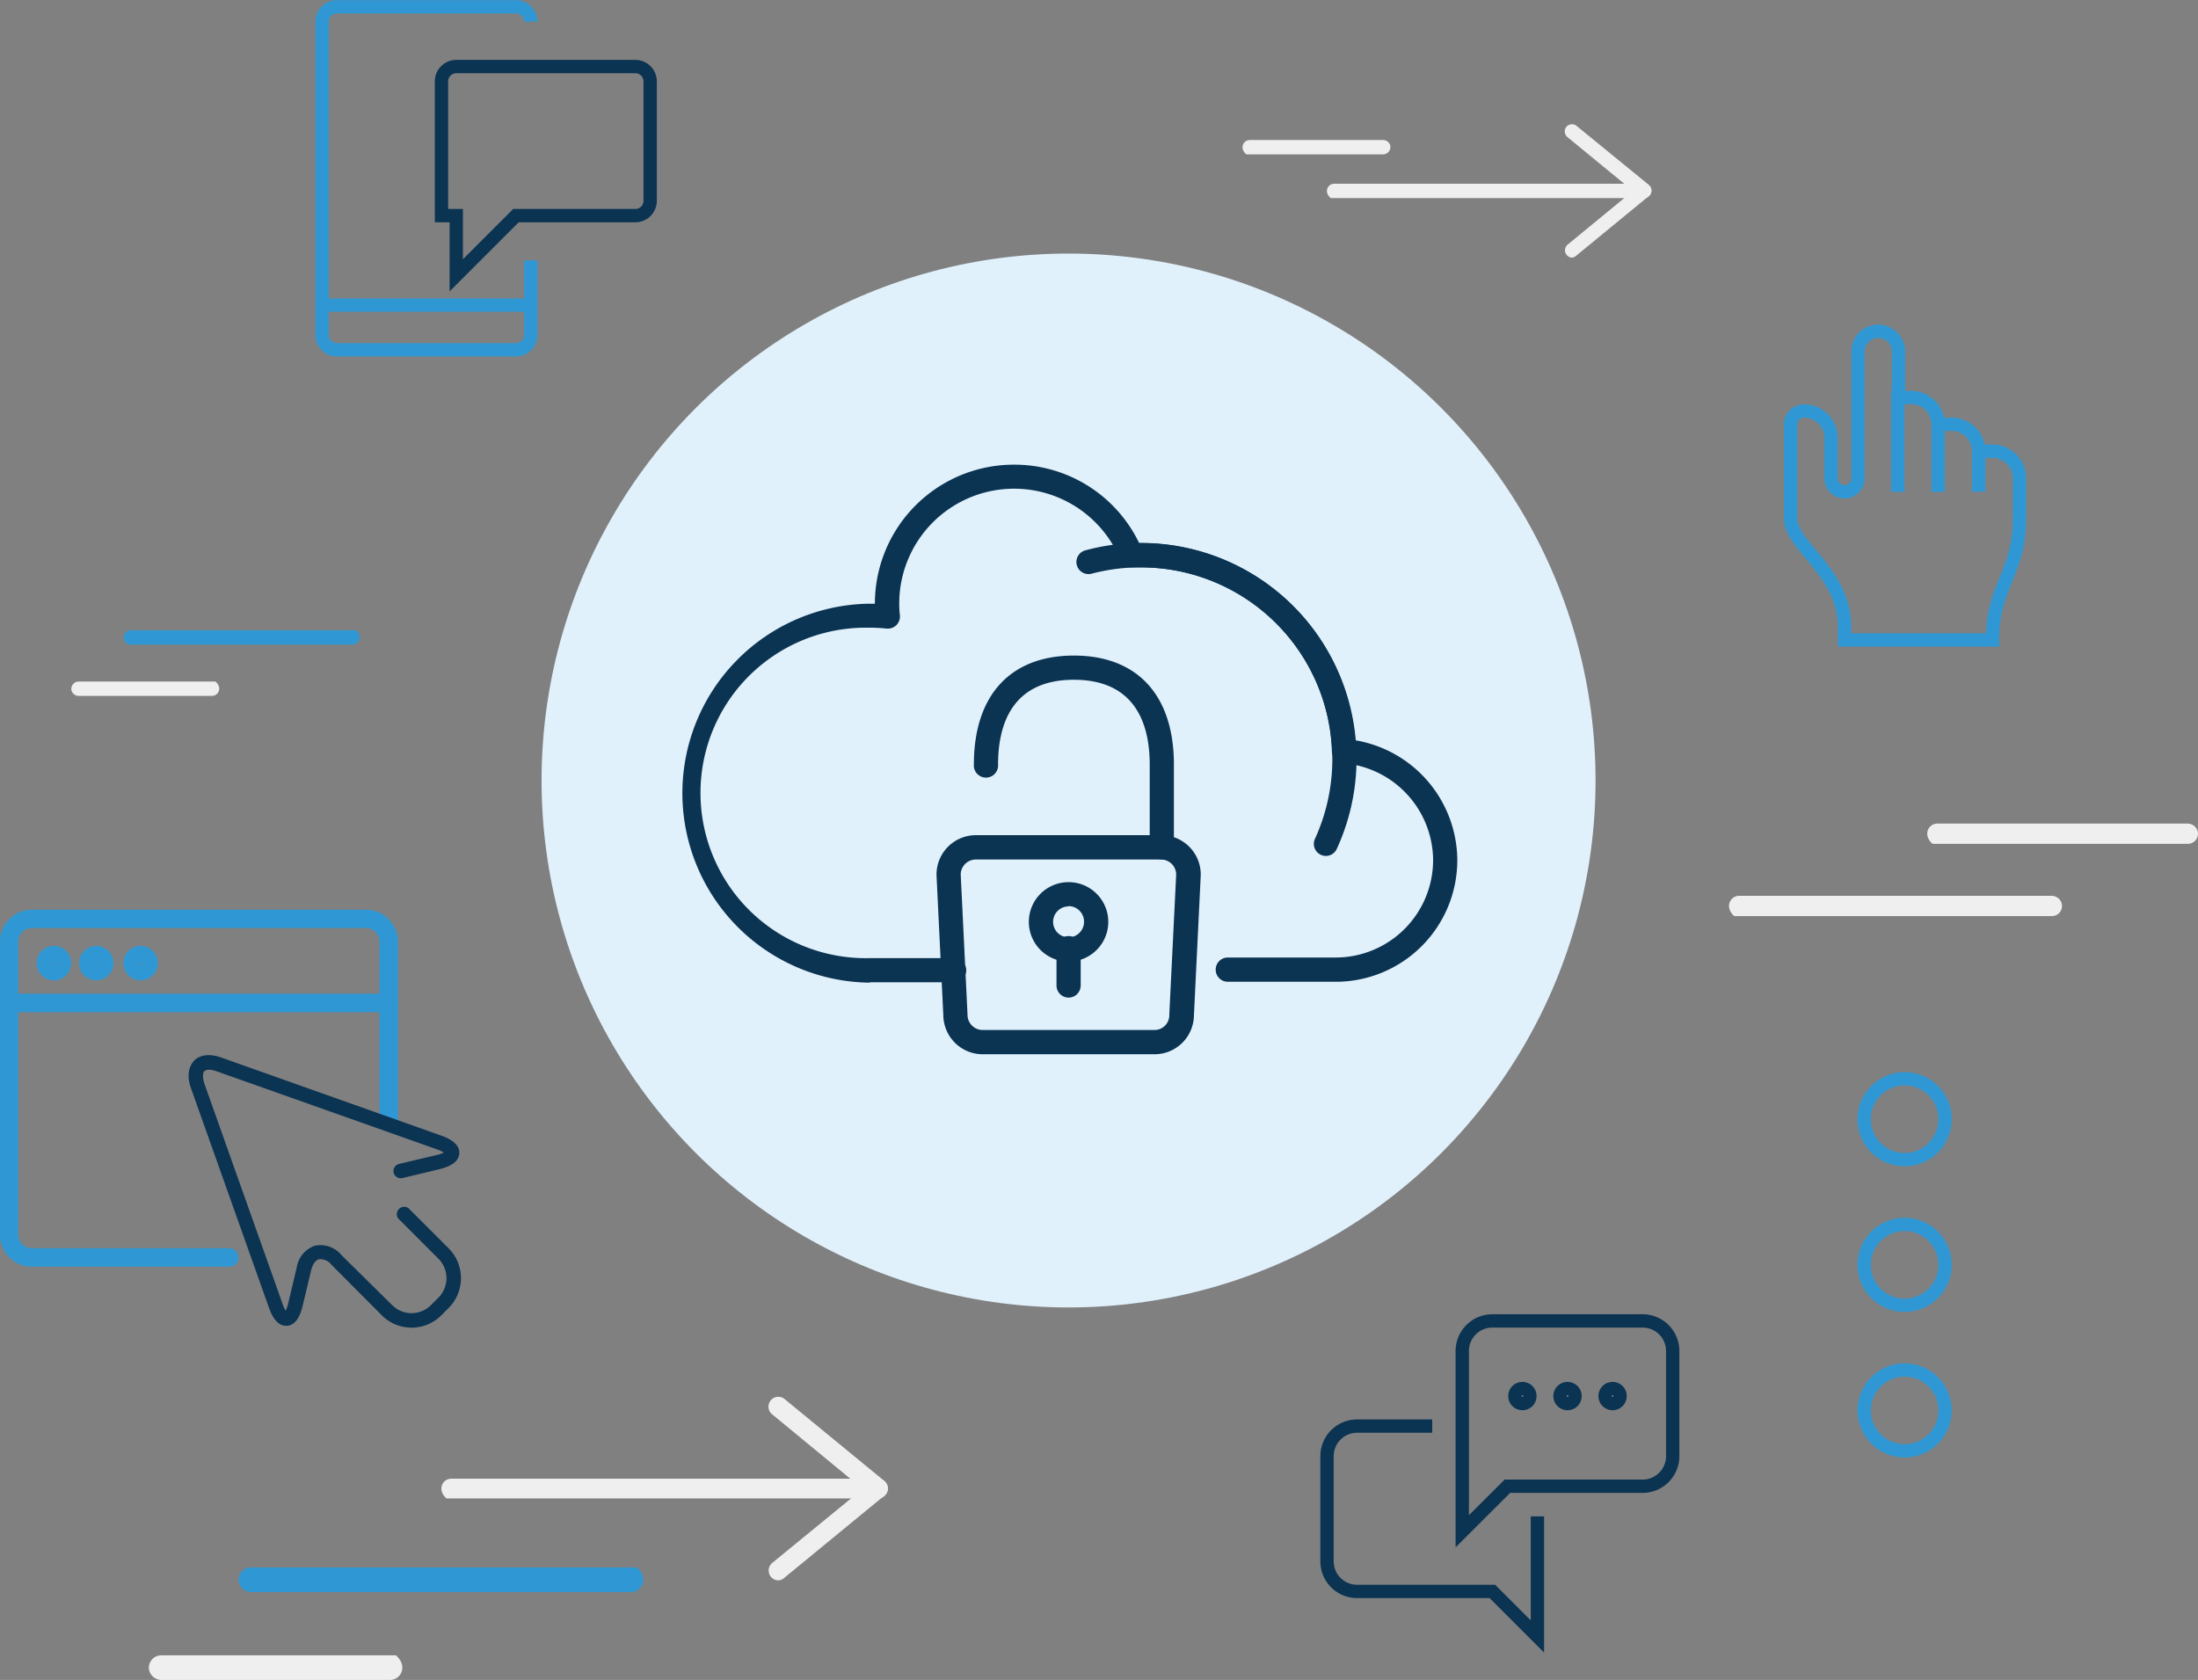 <svg xmlns="http://www.w3.org/2000/svg" viewBox="0 0 297.13 227.12"><rect x="0" y="0" width="297.13" height="227.12" fill="#808080" stroke="none"/><defs><style>.cls-1,.cls-5{fill:#2f98d4;}.cls-1,.cls-6{stroke:#2f98d4;}.cls-1,.cls-6,.cls-7{stroke-miterlimit:10;}.cls-1{stroke-width:0.5px;}.cls-2{fill:#0b3352;}.cls-3{fill:#e1f1fb;}.cls-4{fill:#f0efef;}.cls-6,.cls-7{fill:none;stroke-width:1.8px;}.cls-7{stroke:#0b3352;}</style></defs><title>loginradius-web-and-mobile-sso</title><g id="Layer_2" data-name="Layer 2"><g id="Layer_1-2" data-name="Layer 1"><path class="cls-1" d="M31,171H4.31a4.06,4.06,0,0,1-4.06-4.06V127.3a4.06,4.06,0,0,1,4.06-4.06H49.49a4.06,4.06,0,0,1,4.06,4.06v23.94a1,1,0,0,1-2,0V127.3a2.1,2.1,0,0,0-2.09-2.09H4.31a2.1,2.1,0,0,0-2.1,2.09v39.64A2.1,2.1,0,0,0,4.31,169H31a1,1,0,0,1,0,2Z"/><path class="cls-1" d="M52.56,136.59H1.23a1,1,0,0,1,0-2H52.56a1,1,0,1,1,0,2Z"/><path class="cls-1" d="M7.29,132.29a2.08,2.08,0,1,1,2.08-2.08A2.08,2.08,0,0,1,7.29,132.29Zm0-2.2a.12.12,0,1,0,.12.12A.12.12,0,0,0,7.29,130.09Z"/><path class="cls-1" d="M13,132.29a2.08,2.08,0,1,1,2.09-2.08A2.08,2.08,0,0,1,13,132.29Zm0-2.2a.12.12,0,0,0,0,.24.12.12,0,0,0,0-.24Z"/><path class="cls-1" d="M19,132.29a2.08,2.08,0,1,1,2.09-2.08A2.08,2.08,0,0,1,19,132.29Zm0-2.2a.12.12,0,1,0,0,.24.12.12,0,0,0,0-.24Z"/><path class="cls-2" d="M55.61,179.49h0a5.67,5.67,0,0,1-4-1.67L44.82,171a1.94,1.94,0,0,0-1.71-.76c-.47.13-.85.69-1.06,1.54l-1.14,4.77c-.41,1.73-1.13,2.64-2.14,2.69s-1.82-.77-2.41-2.44L25.81,147.1c-.74-2.1,0-3.22.43-3.7s1.59-1.17,3.69-.42l29.72,10.55c1.67.59,2.5,1.4,2.44,2.41s-1,1.72-2.69,2.13l-5,1.2a1,1,0,0,1-1.19-.73,1,1,0,0,1,.73-1.18l5.06-1.2a4.1,4.1,0,0,0,1-.34,4.35,4.35,0,0,0-.95-.44L29.28,144.83c-.93-.33-1.47-.22-1.66,0s-.28.73,0,1.65l10.55,29.72a4.49,4.49,0,0,0,.45,1,4.67,4.67,0,0,0,.34-1l1.14-4.78a3.73,3.73,0,0,1,2.44-3,3.68,3.68,0,0,1,3.63,1.27L53,176.43a3.66,3.66,0,0,0,2.63,1.1h0a3.69,3.69,0,0,0,2.63-1.09l1-1a3.73,3.73,0,0,0,0-5.28l-5.44-5.44a1,1,0,0,1,1.39-1.39l5.44,5.44a5.71,5.71,0,0,1,0,8.06l-1,1A5.65,5.65,0,0,1,55.61,179.49Z"/><circle class="cls-3" cx="144.45" cy="105.52" r="71.24"/><path class="cls-4" d="M212.49,34.83a1,1,0,0,1-.62-1.72l8.88-7.3-8.88-7.29a1,1,0,0,1-.13-1.37A1,1,0,0,1,213.1,17l9.8,8a1,1,0,0,1,.35.75,1,1,0,0,1-.35.75l-9.8,8.05A1,1,0,0,1,212.49,34.83Z"/><path class="cls-4" d="M222.28,26.78H179.89c-1-.85-.38-1.94.47-1.94h41.87a1,1,0,0,1,1,.81A1,1,0,0,1,222.28,26.78Z"/><path class="cls-4" d="M187,20.87H168.48c-1-.86-.37-1.94.47-1.94h18a1,1,0,0,1,1,.81A1,1,0,0,1,187,20.87Z"/><path class="cls-5" d="M17.67,85.21H48.12c1,.85.38,1.94-.47,1.94H17.72a1,1,0,0,1-1-.81A1,1,0,0,1,17.67,85.21Z"/><path class="cls-4" d="M10.6,92.14H29.12c1,.85.38,1.94-.47,1.94h-18a1,1,0,0,1-1-.81A1,1,0,0,1,10.6,92.14Z"/><path class="cls-5" d="M33.9,211.91H86.1c1.67,1.47.66,3.33-.8,3.33H34a1.73,1.73,0,0,1-1.73-1.38A1.67,1.67,0,0,1,33.9,211.91Z"/><path class="cls-4" d="M21.79,223.79H53.52c1.67,1.47.66,3.33-.8,3.33H21.87a1.72,1.72,0,0,1-1.72-1.38A1.67,1.67,0,0,1,21.79,223.79Z"/><path class="cls-4" d="M105.21,213.66a1.35,1.35,0,0,1-1-.49,1.34,1.34,0,0,1,.19-1.88l12.22-10L104.37,191.2a1.33,1.33,0,1,1,1.69-2.06l13.48,11.07a1.36,1.36,0,0,1,.49,1,1.34,1.34,0,0,1-.49,1l-13.48,11.07A1.31,1.31,0,0,1,105.21,213.66Z"/><path class="cls-4" d="M118.69,202.58H60.36c-1.34-1.18-.52-2.67.64-2.67h57.62A1.39,1.39,0,0,1,120,201,1.34,1.34,0,0,1,118.69,202.58Z"/><path class="cls-4" d="M277.38,123.85H234.44c-1.37-1.21-.53-2.74.66-2.74h42.21a1.42,1.42,0,0,1,1.42,1.14A1.37,1.37,0,0,1,277.38,123.85Z"/><path class="cls-4" d="M295.76,114.08H261.24c-1.37-1.21-.54-2.74.66-2.74h33.78a1.42,1.42,0,0,1,1.43,1.14A1.37,1.37,0,0,1,295.76,114.08Z"/><path class="cls-6" d="M71.76,35.2V45.29a2,2,0,0,1-2,2H45.54a2,2,0,0,1-2-2V2.92a2,2,0,0,1,2-2H69.75a2,2,0,0,1,2,2"/><line class="cls-6" x1="43.52" y1="41.25" x2="71.76" y2="41.25"/><path class="cls-7" d="M61.68,9a2,2,0,0,0-2,2V29.15h2v8.07l8.07-8.07H85.89a2,2,0,0,0,2-2V11a2,2,0,0,0-2-2Z"/><path class="cls-2" d="M179.24,115.72a1.67,1.67,0,0,1-.68-.15,1.63,1.63,0,0,1-.8-2.17A25.92,25.92,0,0,0,154,76.7a26.36,26.36,0,0,0-6.44.86,1.63,1.63,0,1,1-.83-3.16,28.9,28.9,0,0,1,7.24-1h.25a29.17,29.17,0,0,1,26.5,41.34A1.63,1.63,0,0,1,179.24,115.72Z"/><path class="cls-2" d="M117.47,132.85a25.62,25.62,0,0,1-.2-51.23l1,0A18.79,18.79,0,0,1,137,62.82h.16A18.71,18.71,0,0,1,154,73.43h.2a29,29,0,0,1,29,26.65A16.53,16.53,0,0,1,197,116.16a16.44,16.44,0,0,1-16.3,16.57l-14.72,0h0a1.64,1.64,0,0,1,0-3.28l14.69,0a13.18,13.18,0,0,0,13.06-13.27,13.24,13.24,0,0,0-12.17-13,1.63,1.63,0,0,1-1.51-1.57,25.76,25.76,0,0,0-25.86-24.9H154c-.22,0-.45,0-.67,0h-.28a1.64,1.64,0,0,1-1.59-1,15.53,15.53,0,0,0-29.9,6,12.63,12.63,0,0,0,.09,1.48,1.65,1.65,0,0,1-.48,1.33,1.67,1.67,0,0,1-1.33.46,21.87,21.87,0,0,0-2.55-.12,22.34,22.34,0,1,0,.36,44.67c1.18,0,5.42,0,11.2,0h0a1.64,1.64,0,1,1,0,3.27l-11.17,0Z"/><path class="cls-2" d="M156.07,142.53H132.84a5.33,5.33,0,0,1-5.32-5.28l-.92-18.94a.22.22,0,0,1,0-.08,5.32,5.32,0,0,1,5.32-5.32H157a5.32,5.32,0,0,1,5.32,5.32v.08l-.92,18.94A5.33,5.33,0,0,1,156.07,142.53Zm-26.2-24.33.92,18.92v.08a2.05,2.05,0,0,0,2.05,2.05h23.23a2,2,0,0,0,2-2.05s0,0,0-.08L159,118.2a2.05,2.05,0,0,0-2-2H131.91A2.05,2.05,0,0,0,129.87,118.2Z"/><path class="cls-2" d="M157.05,116.18a1.63,1.63,0,0,1-1.63-1.63V103.36c0-5.23-1.78-11.46-10.25-11.46s-10.25,6.23-10.25,11.46a1.64,1.64,0,1,1-3.27,0c0-9.36,4.93-14.73,13.52-14.73s13.52,5.37,13.52,14.73v11.19A1.63,1.63,0,0,1,157.05,116.18Z"/><path class="cls-2" d="M144.45,130a5.37,5.37,0,1,1,5.37-5.37A5.37,5.37,0,0,1,144.45,130Zm0-7.46a2.09,2.09,0,1,0,2.09,2.09A2.1,2.1,0,0,0,144.45,122.5Z"/><path class="cls-2" d="M144.45,134.87a1.64,1.64,0,0,1-1.63-1.64v-4.91a1.64,1.64,0,1,1,3.27,0v4.91A1.64,1.64,0,0,1,144.45,134.87Z"/><g id="point_hand"><path class="cls-6" d="M262,66.49V57.38a3.65,3.65,0,0,0-3.64-3.64h-1.82V66.49"/><path class="cls-6" d="M267.48,61a3.65,3.65,0,0,0-3.64-3.64H262"/><path class="cls-6" d="M273,70.13V64.67A3.66,3.66,0,0,0,269.3,61h-1.82v5.47"/><path class="cls-6" d="M273,70.13c0,7.29-3.65,9.11-3.65,16.39h-20V84.7c0-7.28-7.29-10.93-7.29-14.57V57.38a1.82,1.82,0,0,1,1.83-1.82h0a3.65,3.65,0,0,1,3.64,3.64v5.47a1.82,1.82,0,0,0,1.82,1.82h0a1.82,1.82,0,0,0,1.82-1.82V47.36a2.74,2.74,0,0,1,5.47,0v6.38"/></g><circle class="cls-6" cx="257.47" cy="151.31" r="5.47"/><circle class="cls-6" cx="257.47" cy="190.68" r="5.47"/><circle class="cls-6" cx="257.47" cy="171" r="5.47"/><g id="chat"><path class="cls-7" d="M193.61,192.8H183.45a4.06,4.06,0,0,0-4.06,4.06v14.23a4.06,4.06,0,0,0,4.06,4.06h18.29l6.09,6.09V205"/><path class="cls-7" d="M222.05,200.93H203.77l-6.1,6.09V182.64a4.07,4.07,0,0,1,4.07-4.06h20.31a4.07,4.07,0,0,1,4.07,4.06v14.22A4.07,4.07,0,0,1,222.05,200.93Z"/><circle class="cls-7" cx="205.8" cy="188.74" r="1.02"/><circle class="cls-7" cx="211.9" cy="188.74" r="1.02"/><circle class="cls-7" cx="217.99" cy="188.74" r="1.02"/></g></g></g></svg>